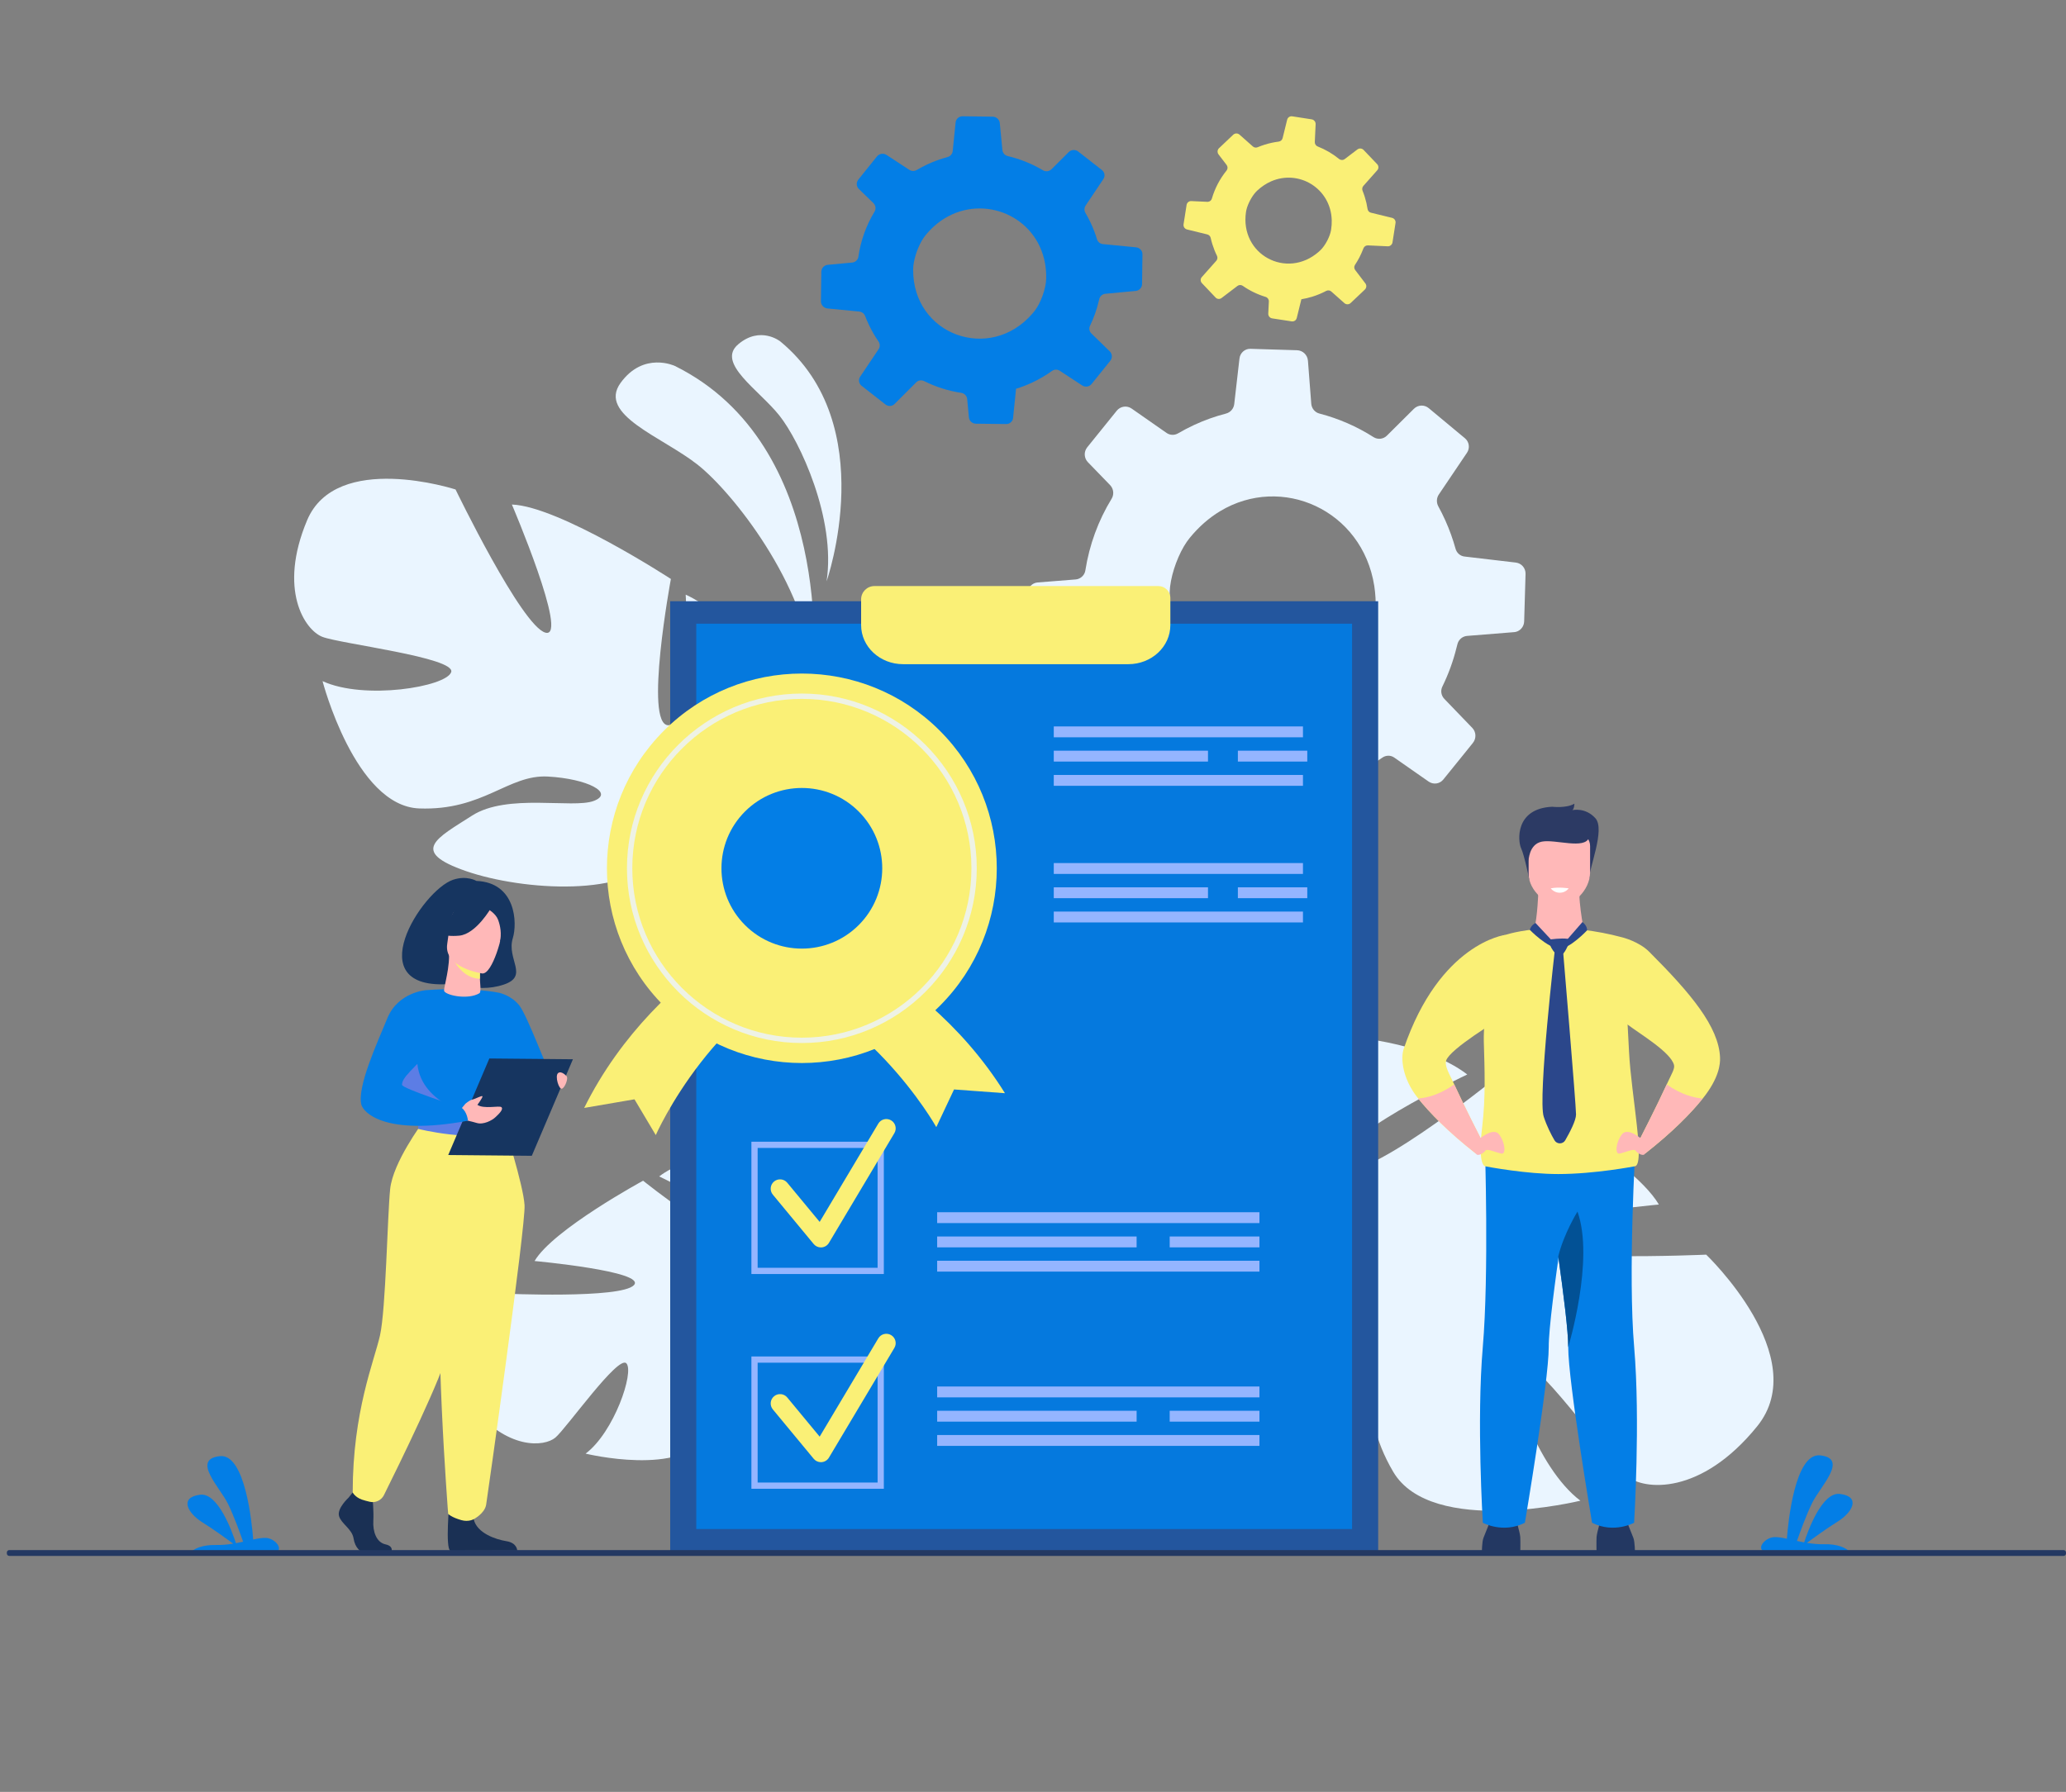 <svg width="302" height="262" viewBox="0 0 302 262" fill="none" xmlns="http://www.w3.org/2000/svg">
<rect x="0" y="0" width="302" height="262" fill="#808080" stroke="none"/>
<path d="M120.956 45.099L125.604 45.554C125.991 45.596 126.321 45.847 126.46 46.206C126.635 46.664 126.831 47.117 127.048 47.566C127.45 48.402 127.904 49.191 128.416 49.927C128.655 50.271 128.661 50.719 128.426 51.063L125.731 55.08C125.44 55.506 125.533 56.086 125.948 56.409L129.444 59.147C129.841 59.456 130.405 59.421 130.761 59.07L133.92 55.914C134.22 55.6 134.698 55.526 135.101 55.728C136.796 56.576 138.626 57.156 140.521 57.443C140.978 57.514 141.334 57.891 141.378 58.344L141.632 61.03C141.685 61.54 142.115 61.94 142.639 61.95L147.071 62C147.162 62.001 147.249 61.995 147.333 61.971C147.738 61.876 148.052 61.53 148.089 61.105L148.438 57.681L148.521 56.845C149.313 56.602 150.104 56.298 150.873 55.939C151.909 55.454 152.882 54.881 153.77 54.242C154.11 54 154.564 53.982 154.912 54.214L158.189 56.358C158.64 56.649 159.238 56.557 159.569 56.141L161.691 53.505L162.297 52.748C162.629 52.337 162.595 51.74 162.216 51.373L159.545 48.767C159.232 48.467 159.145 48.008 159.337 47.628C159.887 46.485 160.314 45.288 160.604 44.061C160.638 43.956 160.658 43.858 160.68 43.752C160.686 43.717 160.697 43.682 160.709 43.649C160.833 43.262 161.184 42.992 161.594 42.955L166.015 42.537C166.066 42.535 166.115 42.524 166.161 42.514C166.605 42.405 166.934 42.007 166.942 41.546L167 37.188C167.007 36.662 166.607 36.221 166.073 36.164L161.223 35.691C160.811 35.656 160.47 35.37 160.355 34.979C160.094 34.121 159.764 33.269 159.359 32.428C159.145 31.983 158.913 31.55 158.667 31.133C158.469 30.791 158.481 30.369 158.701 30.043L161.289 26.182C161.575 25.757 161.485 25.182 161.077 24.861L157.615 22.158C157.198 21.831 156.596 21.861 156.215 22.24L153.714 24.736C153.378 25.072 152.861 25.135 152.455 24.898C150.862 23.947 149.128 23.25 147.318 22.822C146.889 22.728 146.567 22.366 146.527 21.929L146.147 18C146.096 17.473 145.649 17.07 145.113 17.059L140.711 17C140.182 16.992 139.736 17.39 139.689 17.901L139.667 18.1L139.263 22.08C139.221 22.506 138.919 22.854 138.499 22.966L138.494 22.967C137.489 23.238 136.494 23.598 135.518 24.055C134.998 24.299 134.5 24.565 134.01 24.851C133.673 25.053 133.251 25.045 132.922 24.831L129.594 22.655C129.139 22.356 128.526 22.454 128.19 22.872L125.459 26.272C125.381 26.369 125.326 26.479 125.287 26.586C125.17 26.942 125.26 27.35 125.54 27.626L127.68 29.702C127.94 29.959 128.041 30.334 127.951 30.676C127.926 30.767 127.89 30.855 127.841 30.939C126.614 32.961 125.813 35.201 125.475 37.536C125.425 37.934 125.125 38.251 124.742 38.358C124.687 38.373 124.63 38.383 124.571 38.388L120.99 38.724C120.471 38.773 120.073 39.199 120.061 39.716L120.059 39.818L120 44.065C120.01 44.601 120.417 45.046 120.956 45.099ZM152.763 38.522C152.883 39.218 152.943 39.951 152.929 40.72C152.9 42.186 152.129 44.346 151.206 45.497C151.107 45.621 151.007 45.741 150.906 45.86C144.696 53.054 133.405 48.976 133.481 39.393C133.493 38.141 134.028 36.426 134.754 35.179C134.927 34.893 135.103 34.626 135.284 34.407C136.132 33.364 137.079 32.542 138.091 31.923C143.858 28.406 151.524 31.577 152.763 38.522Z" fill="#037EE6"/>
<path d="M173.52 33.553L176.479 34.277C176.724 34.339 176.914 34.533 176.971 34.78C177.042 35.096 177.127 35.41 177.224 35.723C177.406 36.306 177.625 36.863 177.887 37.39C178.009 37.637 177.972 37.931 177.789 38.134L175.676 40.513C175.448 40.764 175.455 41.151 175.693 41.401L177.696 43.51C177.923 43.748 178.292 43.777 178.554 43.581L180.886 41.808C181.11 41.631 181.425 41.628 181.667 41.795C182.682 42.505 183.809 43.05 185.006 43.412C185.296 43.5 185.49 43.778 185.475 44.079L185.39 45.858C185.377 46.196 185.617 46.497 185.956 46.551L188.813 46.99C188.872 47 188.928 47.004 188.985 46.995C189.256 46.97 189.49 46.772 189.554 46.498L190.098 44.292L190.23 43.755C190.763 43.669 191.303 43.542 191.832 43.378C192.547 43.155 193.227 42.871 193.86 42.535C194.102 42.408 194.397 42.437 194.602 42.621L196.519 44.322C196.783 44.554 197.178 44.549 197.43 44.307L199.045 42.78L199.507 42.341C199.759 42.102 199.795 41.709 199.583 41.435L198.1 39.487C197.926 39.262 197.912 38.955 198.071 38.725C198.533 38.029 198.921 37.286 199.222 36.51C199.255 36.444 199.277 36.382 199.3 36.316C199.307 36.292 199.317 36.272 199.329 36.252C199.446 36.01 199.696 35.866 199.965 35.88L202.858 36.012C202.89 36.015 202.924 36.012 202.955 36.01C203.253 35.98 203.5 35.75 203.549 35.449L203.992 32.607C204.045 32.264 203.828 31.938 203.488 31.854L200.4 31.1C200.138 31.04 199.943 30.822 199.906 30.555C199.818 29.97 199.683 29.384 199.5 28.797C199.404 28.487 199.295 28.184 199.173 27.887C199.077 27.645 199.124 27.37 199.297 27.177L201.326 24.891C201.551 24.641 201.546 24.256 201.313 24.009L199.329 21.926C199.09 21.675 198.699 21.639 198.418 21.852L196.572 23.254C196.325 23.442 195.984 23.437 195.744 23.244C194.805 22.477 193.748 21.862 192.621 21.418C192.354 21.316 192.179 21.051 192.193 20.762L192.313 18.159C192.33 17.809 192.078 17.505 191.733 17.449L188.896 17.008C188.556 16.954 188.231 17.174 188.153 17.503L188.119 17.632L187.488 20.195C187.42 20.47 187.193 20.669 186.912 20.705L186.909 20.706C186.235 20.791 185.56 20.935 184.886 21.144C184.527 21.256 184.18 21.384 183.838 21.526C183.601 21.627 183.33 21.583 183.138 21.414L181.191 19.688C180.925 19.451 180.521 19.458 180.265 19.701L178.185 21.673C178.126 21.729 178.08 21.796 178.046 21.862C177.938 22.084 177.958 22.359 178.112 22.565L179.3 24.118C179.444 24.308 179.475 24.564 179.385 24.78C179.361 24.836 179.329 24.891 179.289 24.942C178.308 26.152 177.582 27.541 177.147 29.036C177.078 29.291 176.855 29.472 176.597 29.505C176.56 29.511 176.523 29.511 176.484 29.509L174.141 29.401C173.803 29.384 173.505 29.627 173.451 29.963L173.441 30.029L173.007 32.798C172.956 33.143 173.178 33.471 173.52 33.553ZM194.668 32.17C194.681 32.634 194.651 33.121 194.571 33.621C194.417 34.576 193.718 35.917 193.014 36.584C192.939 36.657 192.863 36.725 192.787 36.794C188.109 40.926 181.198 37.227 182.137 30.974C182.261 30.156 182.767 29.085 183.351 28.336C183.49 28.164 183.627 28.007 183.765 27.88C184.409 27.277 185.098 26.826 185.808 26.515C189.859 24.744 194.514 27.519 194.668 32.17Z" fill="#FAF076"/>
<path d="M151.428 95.34L158.621 96.188C159.22 96.264 159.724 96.675 159.93 97.251C160.189 97.986 160.482 98.716 160.805 99.439C161.407 100.784 162.089 102.057 162.862 103.241C163.223 103.797 163.223 104.512 162.849 105.055L158.569 111.396C158.107 112.069 158.235 112.997 158.87 113.524L164.218 117.985C164.825 118.489 165.699 118.446 166.262 117.897L171.24 112.943C171.714 112.451 172.457 112.344 173.074 112.677C175.679 114.075 178.501 115.046 181.427 115.555C182.133 115.678 182.676 116.292 182.73 117.015L183.055 121.309C183.125 122.123 183.78 122.772 184.592 122.803L191.457 122.999C191.599 123.004 191.733 122.995 191.865 122.96C192.495 122.818 192.989 122.272 193.06 121.596L193.691 116.138L193.842 114.806C195.076 114.44 196.309 113.975 197.509 113.421C199.128 112.674 200.648 111.785 202.043 110.79C202.577 110.411 203.281 110.394 203.815 110.773L208.839 114.281C209.529 114.756 210.461 114.626 210.983 113.97L214.341 109.818L215.3 108.625C215.826 107.976 215.791 107.023 215.211 106.427L211.139 102.197C210.662 101.712 210.54 100.975 210.845 100.375C211.728 98.566 212.423 96.666 212.904 94.716C212.959 94.549 212.994 94.394 213.032 94.225C213.042 94.167 213.06 94.115 213.08 94.061C213.283 93.447 213.832 93.025 214.471 92.978L221.333 92.427C221.411 92.427 221.489 92.408 221.561 92.393C222.253 92.232 222.77 91.605 222.796 90.869L222.999 83.915C223.023 83.075 222.416 82.359 221.589 82.256L214.086 81.374C213.449 81.306 212.929 80.841 212.761 80.214C212.38 78.839 211.888 77.47 211.284 76.118C210.963 75.402 210.617 74.707 210.246 74.031C209.948 73.482 209.977 72.806 210.328 72.293L214.439 66.196C214.895 65.526 214.768 64.606 214.145 64.083L208.849 59.678C208.21 59.144 207.279 59.178 206.679 59.773L202.738 63.691C202.21 64.217 201.408 64.306 200.783 63.916C198.339 62.355 195.67 61.199 192.878 60.469C192.216 60.307 191.728 59.722 191.675 59.022L191.189 52.74C191.125 51.896 190.441 51.242 189.611 51.21L182.792 51.001C181.972 50.974 181.272 51.597 181.185 52.413L181.145 52.731L180.417 59.073C180.339 59.752 179.863 60.298 179.209 60.469L179.203 60.472C177.639 60.876 176.089 61.425 174.564 62.13C173.751 62.505 172.973 62.917 172.208 63.36C171.68 63.674 171.027 63.649 170.523 63.301L165.423 59.741C164.727 59.251 163.774 59.391 163.245 60.05L158.924 65.405C158.801 65.559 158.714 65.731 158.651 65.902C158.461 66.466 158.589 67.12 159.015 67.568L162.277 70.937C162.673 71.355 162.819 71.956 162.673 72.5C162.633 72.642 162.574 72.784 162.495 72.918C160.54 76.113 159.24 79.667 158.656 83.386C158.566 84.018 158.095 84.518 157.498 84.679C157.414 84.701 157.324 84.716 157.232 84.723L151.676 85.164C150.871 85.226 150.242 85.897 150.212 86.722L150.205 86.884L150.001 93.662C149.976 94.52 150.593 95.24 151.428 95.34ZM200.887 85.677C201.055 86.791 201.13 87.964 201.089 89.191C201.007 91.529 199.755 94.956 198.291 96.769C198.135 96.965 197.977 97.153 197.817 97.341C188.008 108.662 170.616 101.856 170.983 86.561C171.035 84.562 171.908 81.84 173.066 79.868C173.34 79.415 173.621 78.994 173.909 78.65C175.249 77.007 176.738 75.719 178.321 74.76C187.351 69.293 199.148 74.558 200.887 85.677Z" fill="#EAF5FF"/>
<path d="M118.854 98C118.854 98 122.037 65.088 98.655 53.509C98.655 53.509 94.081 51.329 90.709 55.993C87.336 60.656 96.814 63.876 101.963 67.934C107.111 71.992 117.747 85.439 118.854 98Z" fill="#EAF5FF"/>
<path d="M120.826 85C120.826 85 128.855 62.106 114.055 49.917C114.055 49.917 111.146 47.593 107.906 50.344C104.667 53.096 110.922 56.987 113.918 60.745C116.915 64.502 122.22 75.87 120.826 85Z" fill="#EAF5FF"/>
<path d="M256.856 208.546C265.075 198.397 249.404 183.446 249.404 183.446C249.404 183.446 223.046 184.642 220.156 181.541C217.266 178.44 242.486 176.119 242.486 176.119C238.35 169.053 218.091 158.064 218.091 158.064C218.091 158.064 197.993 174.196 195.955 170.479C193.917 166.763 214.481 157.105 214.481 157.105C207.944 152.097 196.178 151.512 196.178 151.512C178.649 152.818 181.259 175.254 181.259 175.254C181.259 175.254 174.173 180.694 162.634 182.215C162.634 182.215 160.37 182.312 157.022 183.168L158.282 184.911C158.852 184.716 159.416 184.547 159.975 184.408C159.978 184.405 159.982 184.404 159.985 184.405C159.993 184.403 160.001 184.402 160.01 184.4C160.365 184.324 160.872 184.22 161.494 184.097C161.495 184.097 161.495 184.097 161.496 184.097C161.497 184.096 161.498 184.097 161.499 184.096C162.926 183.876 163.955 183.68 164.675 183.507C164.678 183.507 164.68 183.506 164.682 183.505C169.105 182.739 175.026 181.961 177.028 182.849C177.028 182.849 177.16 182.461 177.558 181.899C177.389 182.202 177.213 182.517 177.028 182.849C172.796 190.445 182.514 206.126 190.225 213.206C197.936 220.286 197.66 214.972 198.226 207.753C198.793 200.534 191.013 191.884 190.502 188.038C189.99 184.191 194.407 187.164 197.986 193.011C201.566 198.857 198.031 205.624 203.649 215.187C209.267 224.751 231.017 219.423 231.017 219.423C224.633 214.628 220.031 201.09 221.853 199.126C223.673 197.163 235.321 213.722 237.808 215.817C240.292 217.91 248.637 218.695 256.856 208.546Z" fill="#EAF5FF"/>
<path d="M68.797 205.467C63.452 198.867 73.643 189.144 73.643 189.144C73.643 189.144 90.785 189.922 92.664 187.904C94.544 185.887 78.142 184.378 78.142 184.378C80.832 179.783 94.007 172.636 94.007 172.636C94.007 172.636 107.078 183.127 108.403 180.709C109.729 178.292 96.355 172.011 96.355 172.011C100.606 168.753 108.259 168.374 108.259 168.374C119.658 169.224 117.961 183.815 117.961 183.815C117.961 183.815 122.57 187.352 130.074 188.342C130.074 188.342 131.546 188.405 133.724 188.961L132.904 190.095C132.534 189.968 132.166 189.858 131.803 189.767C131.8 189.766 131.798 189.765 131.796 189.766C131.79 189.765 131.786 189.764 131.78 189.763C131.549 189.714 131.219 189.646 130.816 189.566H130.814C130.813 189.566 130.813 189.566 130.812 189.566C129.885 189.423 129.215 189.296 128.747 189.183C128.746 189.183 128.744 189.182 128.743 189.182C125.866 188.684 122.015 188.179 120.714 188.755C120.714 188.755 120.628 188.503 120.37 188.137C120.48 188.334 120.594 188.539 120.714 188.755C123.466 193.694 117.146 203.893 112.132 208.497C107.117 213.1 107.298 209.645 106.928 204.95C106.56 200.255 111.618 194.629 111.952 192.128C112.284 189.628 109.412 191.56 107.085 195.362C104.757 199.164 107.055 203.565 103.402 209.785C99.748 216.004 85.603 212.539 85.603 212.539C89.754 209.42 92.747 200.615 91.563 199.339C90.378 198.062 82.804 208.83 81.186 210.193C79.569 211.557 74.142 212.067 68.797 205.467Z" fill="#EAF5FF"/>
<path d="M44.892 76.072C49.161 65.917 66.59 71.567 66.59 71.567C66.59 71.567 76.27 91.602 79.741 92.506C83.211 93.411 74.826 73.77 74.826 73.77C81.751 74.014 98.068 84.653 98.068 84.653C98.068 84.653 94.105 106.014 97.692 106.041C101.28 106.067 100.232 86.948 100.232 86.948C106.587 89.796 111.742 98.293 111.742 98.293C117.797 111.82 100.029 118.854 100.029 118.854C100.029 118.854 98.815 126.286 102.309 135.455C102.309 135.455 103.145 137.174 103.849 140L102.045 139.762C101.962 139.261 101.862 138.775 101.74 138.304C101.74 138.301 101.74 138.298 101.738 138.295C101.736 138.288 101.735 138.282 101.732 138.274C101.645 137.981 101.519 137.562 101.362 137.053V137.051L101.361 137.048C100.952 135.902 100.685 135.06 100.527 134.457L100.526 134.451C99.322 130.864 97.527 126.159 96.063 125.029C96.063 125.029 96.3 124.776 96.558 124.257C96.4 124.503 96.236 124.76 96.063 125.029C92.098 131.204 76.512 130.264 68.143 127.374C59.775 124.483 63.845 122.563 68.998 119.257C74.151 115.95 83.72 118.264 86.791 117.106C89.863 115.949 85.877 113.86 80.084 113.541C74.29 113.223 70.664 118.55 61.283 118.206C51.902 117.861 47.149 99.592 47.149 99.592C53.282 102.411 65.219 100.414 65.952 98.278C66.685 96.143 49.671 94.121 47.112 93.112C44.556 92.106 40.624 86.227 44.892 76.072Z" fill="#EAF5FF"/>
<path d="M216.611 227.13C216.611 227.13 216.611 225.405 216.857 224.832C217.102 224.259 218.005 221.924 218.005 221.924H221.53C221.53 221.924 222.186 224.054 222.227 224.75C222.268 225.447 222.227 227.13 222.227 227.13H216.611Z" fill="#233862"/>
<path d="M238.995 227.13C238.995 227.13 238.995 225.405 238.749 224.832C238.504 224.259 237.601 221.924 237.601 221.924H234.076C234.076 221.924 233.42 224.054 233.38 224.75C233.339 225.446 233.38 227.13 233.38 227.13H238.995Z" fill="#233862"/>
<path d="M224.872 130.33C224.872 130.33 224.748 134.17 224.256 135.891L220.363 138.604L235.018 140.795L231.523 135.969C231.523 135.969 230.467 130.821 231.021 128.916C231.573 127.012 224.872 130.33 224.872 130.33Z" fill="#FFB8B8"/>
<path d="M224.851 130.86C224.851 130.859 226.009 133.648 228.192 133.586C230.375 133.524 230.871 131.059 230.871 131.059L224.851 130.86Z" fill="#FFB8B8"/>
<path d="M223.547 128.603C223.547 128.603 222.842 125.087 222.35 124.022C221.858 122.957 221.449 118.205 226.9 117.959C226.9 117.959 228.99 118.204 230.138 117.508C230.138 117.508 230.138 118.205 229.851 118.451C229.851 118.451 231.737 118 233.212 119.639C234.687 121.277 232.228 127.012 232.351 128.364L223.547 128.603Z" fill="#2C3A64"/>
<path d="M227.942 132.509C226.361 132.481 223.449 130.377 223.449 127.77V123.704C223.449 122.752 224.113 121.973 224.925 121.973H230.96C231.771 121.973 232.435 122.752 232.435 123.704V127.541C232.434 130.273 229.756 132.542 227.942 132.509Z" fill="#FFB8B8"/>
<path d="M223.449 125.875C223.449 125.875 223.457 123.432 225.394 123.056C227.33 122.68 231.666 124.247 232.28 122.465C232.895 120.682 223.901 120.714 223.448 121.85C222.996 122.987 223.449 125.875 223.449 125.875Z" fill="#2C3A64"/>
<path d="M217.054 167.404C217.054 167.404 217.67 186.225 216.749 196.964C215.826 207.703 216.755 222.648 216.755 222.648C216.755 222.648 219.705 224.273 222.903 222.648C222.903 222.648 226.409 201.901 226.387 196.964C226.364 191.706 230.203 168.225 230.203 168.225L217.054 167.404Z" fill="#037EE6"/>
<path d="M238.867 222.647C238.867 222.647 235.919 224.273 232.721 222.647C232.721 222.647 229.215 201.9 229.238 196.963C229.248 194.743 228.569 189.27 227.781 183.691C226.703 176.058 225.421 168.223 225.421 168.223L239.079 167.37C239.079 167.37 237.953 186.224 238.875 196.962C239.797 207.703 238.867 222.647 238.867 222.647Z" fill="#037EE6"/>
<path d="M238.914 170.535C238.914 170.535 233.092 171.662 227.78 171.662C225.463 171.662 222.945 171.407 220.941 171.139C218.725 170.845 217.136 170.535 217.136 170.535C217.136 170.535 215.955 170.638 216.653 164.822C217.182 160.396 217.017 156.399 216.898 152.287C216.885 151.83 216.895 151.29 216.923 150.687C217.15 145.893 218.601 137.263 219.706 136.799C219.706 136.799 221.35 136.189 224.254 135.891C224.254 135.947 225.94 138.41 227.941 138.686C229.183 138.194 230.16 137.775 231.52 135.971C233.243 136.171 235.122 136.512 237.131 137.053C237.131 137.053 237.34 137.967 238.129 153.83C238.445 160.112 240.591 170.555 238.914 170.535Z" fill="#FAF076"/>
<path d="M229.237 196.963C229.247 194.743 228.567 189.27 227.78 183.691C228.598 180.359 230.59 177.151 230.59 177.151C233.111 184.217 229.237 196.963 229.237 196.963Z" fill="#025195"/>
<path d="M211.397 155.057C211.132 155.882 211.864 156.996 212.577 158.559C214.045 161.77 216.484 166.512 216.484 166.512C216.131 167.851 215.744 168.677 215.744 168.677C211.642 165.456 208.996 162.716 207.307 160.615C204.933 157.659 204.739 154.674 205.178 153.382C210.451 137.888 220.01 136.698 220.01 136.698L219.251 148.978C219.25 148.978 211.941 153.355 211.397 155.057Z" fill="#FAF076"/>
<path d="M215.997 166.746C215.997 166.746 218.211 164.698 219.112 165.846C220.014 166.993 220.178 168.795 219.481 168.672C218.784 168.549 217.349 167.894 217.144 168.221C216.939 168.549 216.021 169.175 215.742 168.677C215.464 168.18 215.997 166.746 215.997 166.746Z" fill="#FFB8B8"/>
<path d="M216.484 166.512C216.131 167.851 215.744 168.678 215.744 168.678C211.641 165.456 208.996 162.716 207.307 160.615C208.58 160.52 210.438 160.066 212.577 158.559C214.045 161.77 216.484 166.512 216.484 166.512Z" fill="#FFB8B8"/>
<path d="M251.43 154.627C251.468 155.592 251.277 157.659 248.903 160.615C247.214 162.715 244.569 165.456 240.466 168.677C240.466 168.677 240.079 167.85 239.726 166.512C239.726 166.512 242.164 161.77 243.633 158.559C244.346 156.996 244.857 156.267 244.692 155.681C244.167 153.811 239.759 151.205 237.906 149.801C237.296 149.339 236.96 148.978 236.96 148.978L237.133 137.052C237.133 137.052 239.561 137.65 241.059 139.147C247.147 145.234 251.249 150.121 251.43 154.627Z" fill="#FAF076"/>
<path d="M240.213 166.746C240.213 166.746 237.999 164.698 237.097 165.846C236.196 166.993 236.032 168.795 236.729 168.672C237.425 168.549 238.861 167.894 239.066 168.221C239.271 168.549 240.189 169.175 240.467 168.677C240.746 168.18 240.213 166.746 240.213 166.746Z" fill="#FFB8B8"/>
<path d="M239.726 166.512C240.079 167.851 240.466 168.678 240.466 168.678C244.568 165.456 247.214 162.716 248.903 160.615C247.63 160.52 245.772 160.066 243.633 158.559C242.165 161.77 239.726 166.512 239.726 166.512Z" fill="#FFB8B8"/>
<path d="M224.46 134.955C224.46 134.955 223.808 135.226 223.625 135.963C223.625 135.963 226.235 138.646 227.943 138.687L224.46 134.955Z" fill="#2B478B"/>
<path d="M227.942 138.686L231.311 134.819C231.311 134.819 232.006 135.276 231.996 136.029C231.997 136.028 229.391 138.789 227.942 138.686Z" fill="#2B478B"/>
<path d="M227.335 138.402C227.335 138.402 224.764 160.584 225.659 163.287C226.119 164.679 226.737 165.884 227.227 166.724C227.579 167.328 228.455 167.327 228.804 166.72C229.487 165.536 230.379 163.821 230.379 162.951C230.379 161.541 228.428 138.381 228.428 138.381L227.335 138.402Z" fill="#2B478B"/>
<path d="M226.662 137.356C226.662 137.356 228.216 137.13 229.162 137.269C229.351 137.297 229.454 137.596 229.363 137.835C229.098 138.53 228.556 139.735 227.991 139.735C227.196 139.735 225.957 137.436 226.662 137.356Z" fill="#2B478B"/>
<path d="M226.681 129.89C226.681 129.89 227.174 130.555 228.035 130.532C228.895 130.508 229.3 129.89 229.3 129.89C229.3 129.89 227.847 129.651 226.681 129.89Z" fill="white"/>
<path d="M65.904 143.867C65.655 143.118 69.298 145.414 73.64 143.96C77.382 142.707 74.008 140.265 74.962 137.169C75.641 134.965 75.426 129.04 69.643 128.803C69.643 128.803 68.253 127.961 66.244 128.628C61.674 130.145 52.173 144.948 65.904 143.867Z" fill="#163560"/>
<path d="M72.241 157.441C72.241 157.441 72.791 158.529 73.787 159.778C74.988 161.283 81.294 157.712 80.751 157.441C80.208 157.17 77.136 148.459 75.837 146.915C74.633 145.485 72.959 145.16 72.959 145.16L72.241 157.441Z" fill="#037EE6"/>
<path d="M50.962 218.968C50.962 218.968 49.221 220.555 49.561 221.682C49.901 222.811 51.471 223.562 51.684 224.941C51.896 226.319 52.745 227.071 53.509 227.071C54.273 227.071 57.152 227.071 57.152 227.071C57.152 227.071 57.714 226.1 56.356 225.809C54.998 225.516 54.486 223.897 54.571 222.393C54.655 220.889 54.443 218.885 54.443 218.885L51.557 218.216L50.962 218.968Z" fill="#1A3054"/>
<path d="M65.693 219.642C65.693 219.642 65.067 226.366 65.83 226.742L75.609 226.722C75.609 226.722 75.609 225.594 74.038 225.344C72.468 225.093 69.708 224.174 69.242 222.127C68.774 220.08 65.693 219.642 65.693 219.642Z" fill="#1A3054"/>
<path d="M58.17 152.905C58.17 152.905 58.025 154.959 58.17 157.423C58.267 159.055 59.92 161.243 60.154 161.784C60.742 163.141 61.406 163.362 61.406 163.362L66.54 164.619L68.345 165.061L74.038 163.362C74.038 163.362 76.63 156.129 75.589 152.058C74.548 147.986 72.958 145.159 72.958 145.159C72.958 145.159 69.089 144.29 62.263 144.774L58.17 152.905Z" fill="#037EE6"/>
<path d="M57.681 157.479C57.778 159.111 59.92 161.242 60.154 161.783C60.742 163.14 61.406 163.361 61.406 163.361L66.54 164.618L67.91 162.688C67.91 162.688 59.599 160.378 61.173 153.055L57.681 157.479Z" fill="#5C7DE5"/>
<path d="M73.677 164.459C73.677 164.459 76.496 173.229 76.678 176.214C76.859 179.2 71.289 218.628 71.065 220.003C70.853 221.301 69.242 222.127 69.242 222.127C69.242 222.127 68.501 222.564 67.443 222.265C65.975 221.851 65.511 221.356 65.511 221.356C65.511 221.356 63.317 193.236 64.675 183.191C66.033 173.146 66.049 164.459 66.049 164.459H73.677Z" fill="#FAF076"/>
<path d="M61.733 164.198C61.733 164.198 57.432 169.964 57.031 173.862C56.63 177.76 56.402 191.452 55.548 195.252C54.694 199.052 51.557 206.364 51.557 218.217C51.557 218.217 51.882 218.896 52.889 219.258C53.212 219.374 53.643 219.485 54.062 219.582C54.893 219.773 55.746 219.367 56.124 218.604C58.246 214.335 65.003 200.567 65.35 197.709C65.596 195.687 67.73 182.302 72.384 174.446C73.502 172.56 71.698 165.062 71.698 165.062L61.733 164.198Z" fill="#FAF076"/>
<path d="M74.127 163.107C74.127 163.107 72.995 164.002 70.747 164.047C68.061 164.101 61.407 163.363 61.407 163.363C61.407 163.363 61.112 164.188 61.123 165.06C61.123 165.06 69.251 167.11 73.959 165.36C73.96 165.359 74.568 164.217 74.127 163.107Z" fill="#5C7DE5"/>
<path d="M70.166 164.972C70.166 164.207 70.716 163.586 71.392 163.586C72.068 163.586 72.617 164.207 72.617 164.972C72.617 165.736 72.068 166.358 71.392 166.358C70.716 166.359 70.166 165.736 70.166 164.972ZM70.573 164.972C70.573 165.512 70.94 165.953 71.392 165.953C71.843 165.953 72.211 165.513 72.211 164.972C72.211 164.431 71.843 163.991 71.392 163.991C70.94 163.992 70.573 164.431 70.573 164.972Z" fill="white"/>
<path d="M65.52 168.88L77.736 168.994L83.747 154.877L71.531 154.764L65.52 168.88Z" fill="#163560"/>
<path d="M67.118 162.501L68.014 161.401C68.014 161.401 68.62 160.86 69.059 160.769C69.499 160.678 70.427 160.142 70.517 160.293C70.608 160.444 69.804 161.519 69.804 161.519L69.764 161.524C70.686 162.218 73.014 161.606 73.301 161.888C73.649 162.23 72.821 162.972 72.377 163.388C71.933 163.804 70.664 164.498 69.673 164.189C68.95 163.964 67.81 163.736 67.81 163.736L67.118 162.501Z" fill="#FFB8B8"/>
<path d="M82.828 157.361C82.828 157.361 82.061 156.49 81.572 156.907C81.083 157.326 81.701 159.383 82.166 159.174C82.63 158.964 83.096 157.617 82.828 157.361Z" fill="#FFB8B8"/>
<path d="M62.266 144.774C62.266 144.774 58.193 145.06 56.631 148.852C55.069 152.646 52.199 158.889 52.816 161.504C53.062 162.547 56.029 166.159 68.406 163.864C68.406 163.864 68.304 162.57 67.468 161.964C67.468 161.964 58.749 159.166 58.764 158.609C58.792 157.557 59.942 156.647 64.813 151.779C66.137 150.455 62.266 144.774 62.266 144.774Z" fill="#037EE6"/>
<path d="M64.956 144.959C64.836 144.798 64.991 144.284 65.183 143.328C65.356 142.462 65.651 141.123 65.646 139.616L65.904 139.659L70.238 140.387C70.238 140.387 70.139 141.546 70.137 142.637C70.137 142.646 70.137 142.655 70.137 142.664C70.131 143.611 70.392 145.043 70.072 145.23C68.43 146.191 65.418 145.578 64.956 144.959Z" fill="#FFB8B8"/>
<path d="M70.238 140.388C70.238 140.388 70.151 142.021 70.149 143.112C67.723 143.054 66.43 140.7 65.904 139.66L70.238 140.388Z" fill="#FAF076"/>
<path d="M70.499 142.335C70.499 142.335 64.817 141.526 65.376 137.998C65.935 134.469 65.578 131.989 69.228 132.356C72.88 132.723 73.37 134.181 73.47 135.404C73.571 136.627 71.992 142.454 70.499 142.335Z" fill="#FFB8B8"/>
<path d="M71.823 132.682C71.823 132.682 69.612 136.573 67.133 136.806C64.654 137.039 63.722 136.237 63.722 136.237C63.722 136.237 65.78 135.077 66.563 132.607C66.564 132.607 70.967 130.525 71.823 132.682Z" fill="#163560"/>
<path d="M71.385 132.956C71.385 132.956 72.467 133.568 72.807 134.482C73.139 135.376 73.36 136.525 73.057 137.843C73.057 137.843 74.675 135.217 73.615 133.416C72.49 131.507 71.385 132.956 71.385 132.956Z" fill="#163560"/>
<path d="M201.456 87.909H97.968V226.851H201.456V87.909Z" fill="#23569E"/>
<path opacity="0.9" d="M197.64 91.192H101.781V223.567H197.64V91.192Z" fill="#037EE6"/>
<path d="M127.823 85.689C126.748 85.689 125.875 86.56 125.875 87.635V91.4C125.875 94.555 128.621 97.112 132.008 97.112H164.946C168.333 97.112 171.078 94.555 171.078 91.4V87.439C171.078 86.472 170.294 85.689 169.326 85.689H127.823Z" fill="#FAF076"/>
<path d="M129.195 186.28H109.838V166.936H129.195V186.28ZM110.749 185.369H128.284V167.846H110.749V185.369Z" fill="#94B5FF"/>
<path d="M119.997 182.391C119.592 182.391 119.204 182.211 118.944 181.896L112.97 174.674C112.489 174.092 112.57 173.231 113.153 172.75C113.735 172.269 114.597 172.351 115.078 172.933L119.816 178.659L128.386 164.285C128.773 163.636 129.612 163.424 130.261 163.811C130.91 164.197 131.123 165.036 130.735 165.684L121.172 181.724C120.945 182.105 120.546 182.353 120.102 182.387C120.067 182.389 120.032 182.391 119.997 182.391Z" fill="#FAF076"/>
<path d="M184.102 177.244H136.99V178.832H184.102V177.244Z" fill="#94B5FF"/>
<path d="M184.102 184.338H136.99V185.927H184.102V184.338Z" fill="#94B5FF"/>
<path d="M184.102 180.792H170.981V182.38H184.102V180.792Z" fill="#94B5FF"/>
<path d="M166.146 180.792H136.99V182.38H166.146V180.792Z" fill="#94B5FF"/>
<path d="M184.102 202.726H136.991V204.315H184.102V202.726Z" fill="#94B5FF"/>
<path d="M184.102 209.82H136.991V211.409H184.102V209.82Z" fill="#94B5FF"/>
<path d="M184.102 206.274H170.981V207.863H184.102V206.274Z" fill="#94B5FF"/>
<path d="M166.147 206.274H136.991V207.863H166.147V206.274Z" fill="#94B5FF"/>
<path d="M190.462 126.191H154.037V127.78H190.462V126.191Z" fill="#94B5FF"/>
<path d="M190.462 133.285H154.037V134.874H190.462V133.285Z" fill="#94B5FF"/>
<path d="M191.092 129.738H180.948V131.326H191.092V129.738Z" fill="#94B5FF"/>
<path d="M176.579 129.738H154.037V131.326H176.579V129.738Z" fill="#94B5FF"/>
<path d="M190.462 106.214H154.037V107.803H190.462V106.214Z" fill="#94B5FF"/>
<path d="M190.462 113.309H154.037V114.897H190.462V113.309Z" fill="#94B5FF"/>
<path d="M191.092 109.762H180.948V111.351H191.092V109.762Z" fill="#94B5FF"/>
<path d="M176.579 109.762H154.037V111.351H176.579V109.762Z" fill="#94B5FF"/>
<path d="M129.195 217.679H109.838V198.334H129.195V217.679ZM110.749 216.768H128.284V199.245H110.749V216.768Z" fill="#94B5FF"/>
<path d="M119.997 213.791C119.592 213.791 119.204 213.611 118.944 213.295L112.97 206.074C112.489 205.492 112.57 204.63 113.153 204.15C113.735 203.669 114.597 203.75 115.078 204.332L119.816 210.058L128.387 195.684C128.773 195.035 129.612 194.824 130.261 195.21C130.91 195.596 131.123 196.435 130.736 197.083L121.173 213.123C120.945 213.505 120.546 213.752 120.102 213.786C120.067 213.788 120.032 213.791 119.997 213.791Z" fill="#FAF076"/>
<path d="M118.473 132.017C118.473 132.017 96.206 140.199 85.393 161.995L92.746 160.735L95.858 165.966C95.858 165.966 104.466 146.357 122.173 140.479L118.473 132.017Z" fill="#FAF076"/>
<path d="M111.087 133.183C111.087 133.183 134.038 139.185 146.9 159.841L139.459 159.293L136.866 164.799C136.866 164.799 126.409 146.108 108.219 141.96L111.087 133.183Z" fill="#FAF076"/>
<path d="M137.36 147.09C148.488 135.97 148.488 117.941 137.36 106.821C126.232 95.701 108.191 95.701 97.063 106.821C85.935 117.941 85.935 135.97 97.063 147.09C108.191 158.21 126.232 158.21 137.36 147.09Z" fill="#FAF076"/>
<path d="M125.521 135.26C130.11 130.674 130.11 123.238 125.521 118.652C120.932 114.066 113.491 114.066 108.902 118.652C104.313 123.238 104.313 130.674 108.902 135.26C113.491 139.846 120.932 139.846 125.521 135.26Z" fill="#037EE6"/>
<g opacity="0.9">
<path opacity="0.9" d="M117.212 152.505C103.115 152.505 91.646 141.043 91.646 126.956C91.646 112.869 103.115 101.407 117.212 101.407C131.31 101.407 142.779 112.869 142.779 126.956C142.779 141.043 131.31 152.505 117.212 152.505ZM117.212 102.186C103.544 102.186 92.427 113.298 92.427 126.955C92.427 140.613 103.546 151.724 117.212 151.724C130.88 151.724 141.999 140.612 141.999 126.955C141.999 113.298 130.88 102.186 117.212 102.186Z" fill="#EBF2FF"/>
</g>
<path d="M28.03 226.821H40.583C41.256 226.251 40.118 224.955 38.928 224.868C38.412 224.829 37.759 224.937 37.012 225.095C36.839 222.802 35.852 212.495 32.134 212.909C27.954 213.373 32.134 217.448 33.316 219.862C34.192 221.648 35.115 224.211 35.537 225.421C35.198 225.494 34.846 225.566 34.487 225.633C33.932 223.933 31.871 218.214 29.25 218.548C26.172 218.937 27.409 221.231 29.591 222.592C31.192 223.593 33.157 225.015 34.091 225.703C33.3 225.832 32.475 225.919 31.636 225.9C29.487 225.847 28.437 226.48 28.03 226.821Z" fill="#037EE6"/>
<path d="M270.182 226.707H257.629C256.956 226.137 258.094 224.841 259.284 224.755C259.8 224.715 260.453 224.823 261.2 224.981C261.373 222.689 262.36 212.381 266.078 212.795C270.258 213.259 266.078 217.334 264.896 219.747C264.02 221.533 263.098 224.097 262.675 225.306C263.014 225.38 263.366 225.452 263.725 225.518C264.279 223.818 266.341 218.099 268.963 218.433C272.041 218.823 270.804 221.116 268.622 222.477C267.021 223.478 265.056 224.9 264.122 225.588C264.913 225.717 265.738 225.804 266.577 225.785C268.725 225.733 269.775 226.367 270.182 226.707Z" fill="#037EE6"/>
<path d="M301.647 227.496H1.353C1.159 227.496 1 227.337 1 227.143V226.995C1 226.801 1.159 226.642 1.353 226.642H301.647C301.841 226.642 302 226.801 302 226.995V227.143C302 227.337 301.841 227.496 301.647 227.496Z" fill="#233862"/>
</svg>
